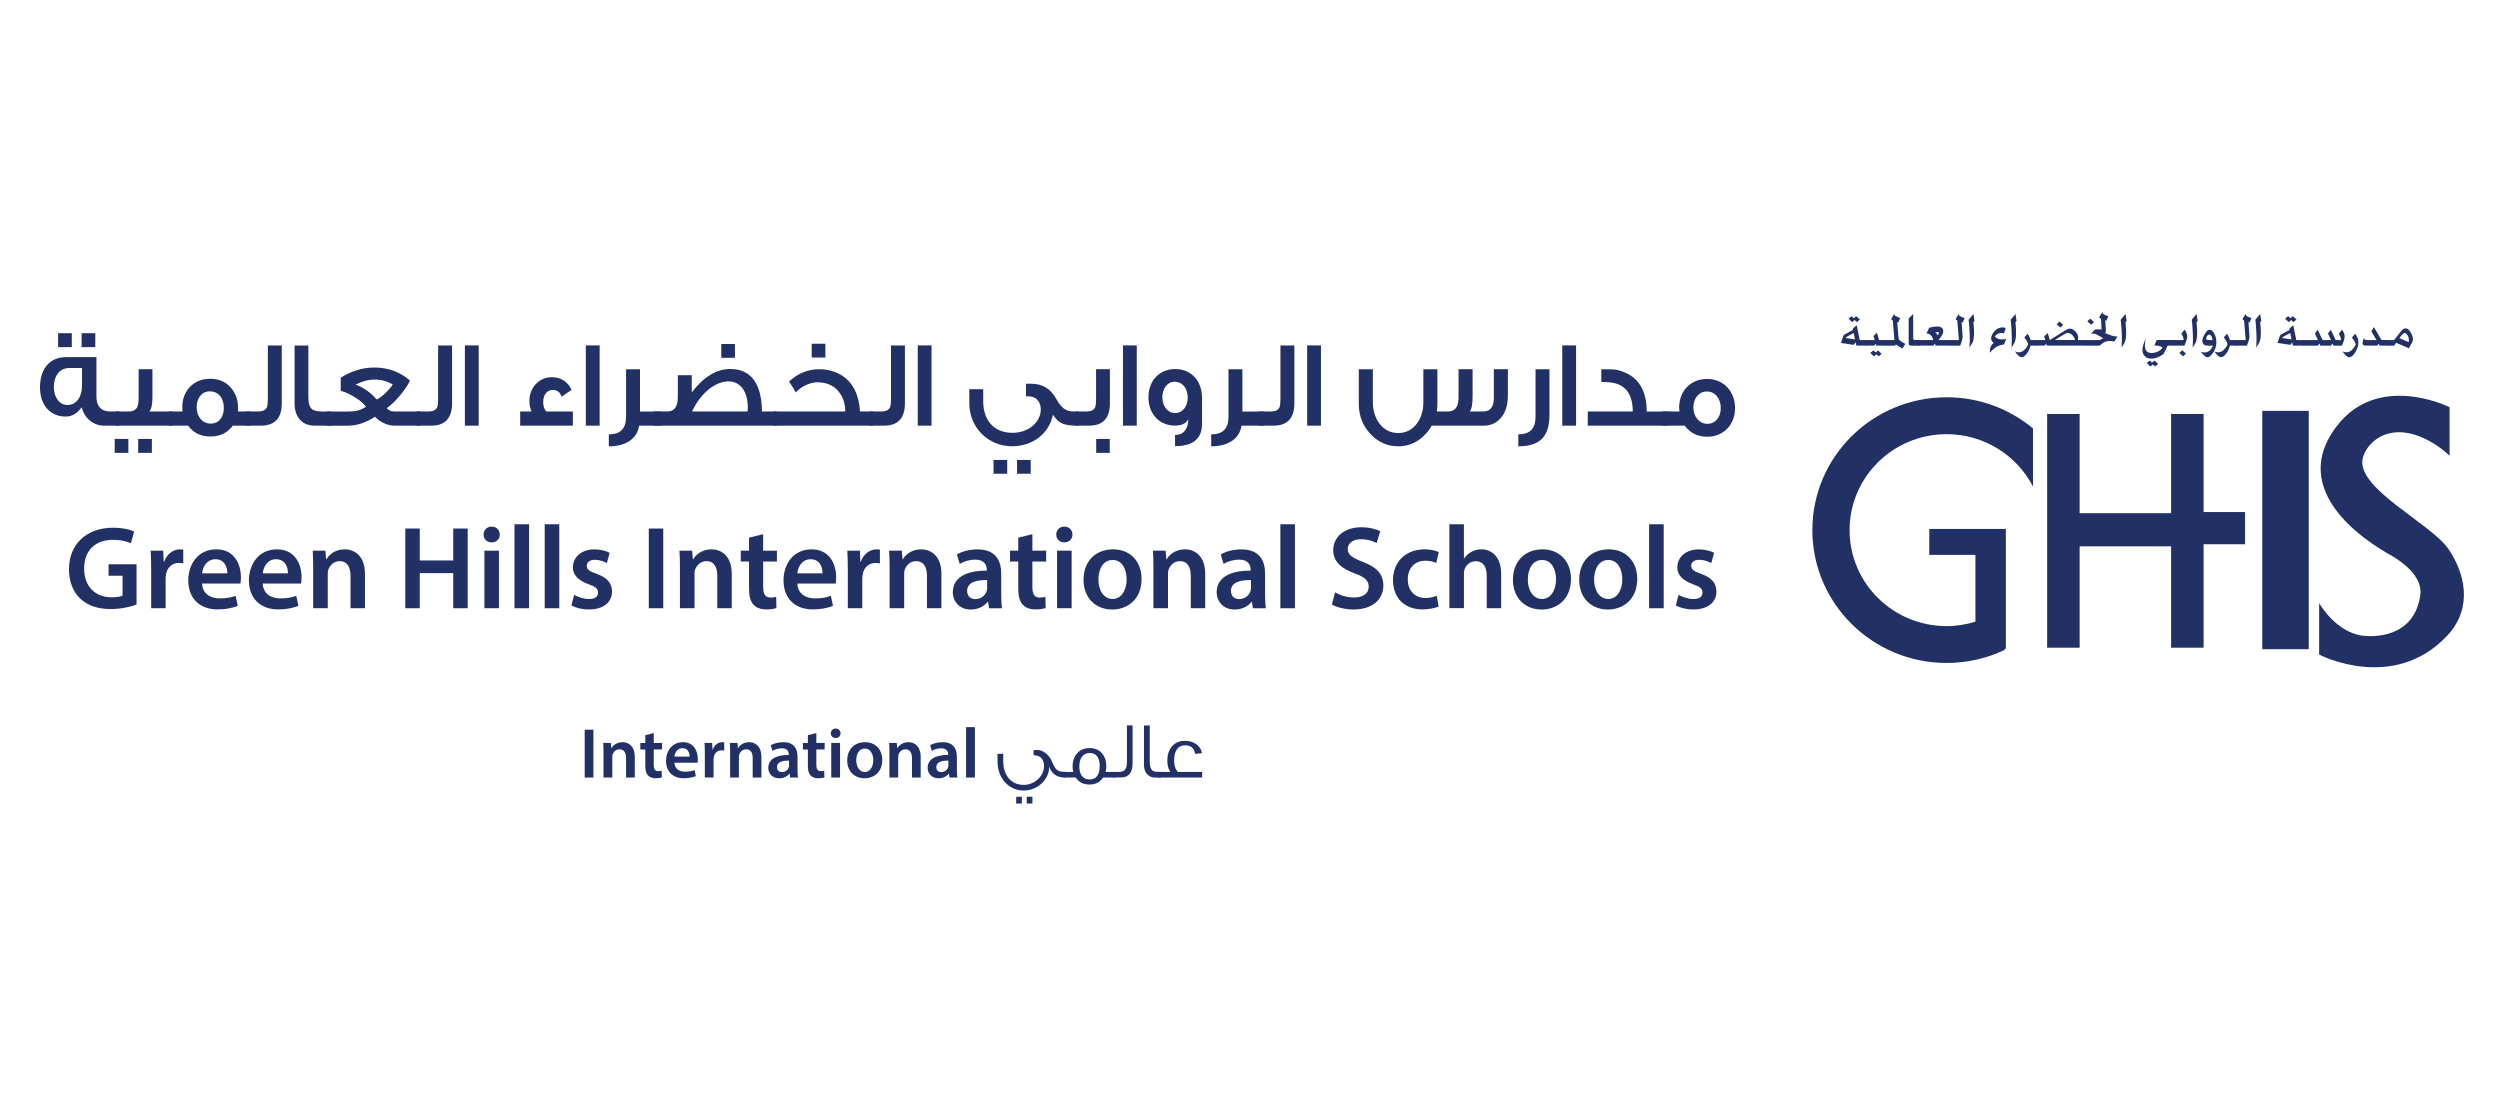 <?xml version="1.0" encoding="utf-8"?>
<!-- Generator: Adobe Illustrator 26.2.1, SVG Export Plug-In . SVG Version: 6.00 Build 0)  -->
<svg version="1.1" id="Layer_1" xmlns="http://www.w3.org/2000/svg" xmlns:xlink="http://www.w3.org/1999/xlink" x="0px" y="0px"
	 viewBox="0 0 613.87 273.92" style="enable-background:new 0 0 613.87 273.92;" xml:space="preserve">
<style type="text/css">
	.st0{fill:#223165;}
</style>
<g>
	<g>
		<path class="st0" d="M145.71,179.17v11.75h-2.14v-11.75H145.71z"/>
		<path class="st0" d="M148.19,184.96c0-0.98-0.02-1.79-0.07-2.53H150l0.11,1.27h0.05c0.37-0.66,1.29-1.46,2.7-1.46
			c1.48,0,3.01,0.96,3.01,3.64v5.04h-2.14v-4.79c0-1.22-0.45-2.14-1.62-2.14c-0.85,0-1.45,0.61-1.67,1.25
			c-0.07,0.19-0.09,0.45-0.09,0.7v4.98h-2.16V184.96z"/>
		<path class="st0" d="M160.53,180.01v2.42h2.04v1.6h-2.04v3.75c0,1.03,0.28,1.57,1.1,1.57c0.37,0,0.64-0.05,0.84-0.1l0.04,1.64
			c-0.31,0.12-0.87,0.21-1.55,0.21c-0.78,0-1.45-0.26-1.85-0.7c-0.45-0.49-0.66-1.25-0.66-2.37v-3.99h-1.22v-1.6h1.22v-1.92
			L160.53,180.01z"/>
		<path class="st0" d="M165.6,187.28c0.05,1.53,1.25,2.2,2.61,2.2c0.99,0,1.71-0.14,2.35-0.38l0.31,1.48
			c-0.73,0.3-1.74,0.52-2.96,0.52c-2.75,0-4.37-1.69-4.37-4.29c0-2.35,1.43-4.57,4.15-4.57c2.75,0,3.66,2.27,3.66,4.13
			c0,0.4-0.04,0.71-0.07,0.91H165.6z M169.33,185.78c0.02-0.78-0.33-2.07-1.76-2.07c-1.32,0-1.88,1.2-1.97,2.07H169.33z"/>
		<path class="st0" d="M173.07,185.17c0-1.15-0.02-1.97-0.07-2.74h1.87l0.07,1.62h0.07c0.42-1.2,1.41-1.81,2.32-1.81
			c0.21,0,0.33,0.02,0.5,0.05v2.02c-0.17-0.03-0.37-0.07-0.63-0.07c-1.03,0-1.73,0.66-1.92,1.62c-0.04,0.19-0.07,0.42-0.07,0.66
			v4.39h-2.14V185.17z"/>
		<path class="st0" d="M179.28,184.96c0-0.98-0.02-1.79-0.07-2.53h1.88l0.11,1.27h0.05c0.37-0.66,1.29-1.46,2.7-1.46
			c1.48,0,3.01,0.96,3.01,3.64v5.04h-2.14v-4.79c0-1.22-0.45-2.14-1.62-2.14c-0.85,0-1.45,0.61-1.67,1.25
			c-0.07,0.19-0.09,0.45-0.09,0.7v4.98h-2.16V184.96z"/>
		<path class="st0" d="M194.02,190.92l-0.14-0.94h-0.05c-0.52,0.66-1.41,1.13-2.51,1.13c-1.71,0-2.67-1.24-2.67-2.53
			c0-2.14,1.9-3.22,5.04-3.21v-0.14c0-0.56-0.23-1.48-1.73-1.48c-0.84,0-1.71,0.26-2.28,0.63l-0.42-1.39
			c0.63-0.38,1.72-0.75,3.07-0.75c2.72,0,3.5,1.72,3.5,3.57v3.07c0,0.77,0.03,1.52,0.12,2.04H194.02z M193.74,186.77
			c-1.52-0.03-2.96,0.3-2.96,1.59c0,0.84,0.54,1.22,1.22,1.22c0.85,0,1.48-0.56,1.67-1.17c0.05-0.16,0.07-0.33,0.07-0.47V186.77z"/>
		<path class="st0" d="M200.45,180.01v2.42h2.04v1.6h-2.04v3.75c0,1.03,0.28,1.57,1.1,1.57c0.37,0,0.64-0.05,0.84-0.1l0.04,1.64
			c-0.31,0.12-0.87,0.21-1.55,0.21c-0.78,0-1.45-0.26-1.85-0.7c-0.45-0.49-0.66-1.25-0.66-2.37v-3.99h-1.22v-1.6h1.22v-1.92
			L200.45,180.01z"/>
		<path class="st0" d="M206.4,180.06c0,0.65-0.47,1.15-1.22,1.15c-0.71,0-1.18-0.5-1.18-1.15c0-0.66,0.49-1.17,1.2-1.17
			C205.92,178.9,206.38,179.4,206.4,180.06z M204.11,190.92v-8.49h2.16v8.49H204.11z"/>
		<path class="st0" d="M216.64,186.6c0,3.12-2.2,4.51-4.36,4.51c-2.4,0-4.25-1.66-4.25-4.37c0-2.79,1.83-4.5,4.39-4.5
			C214.95,182.24,216.64,184.02,216.64,186.6z M210.25,186.68c0,1.64,0.8,2.88,2.11,2.88c1.22,0,2.07-1.2,2.07-2.91
			c0-1.32-0.59-2.84-2.06-2.84C210.86,183.81,210.25,185.27,210.25,186.68z"/>
		<path class="st0" d="M218.4,184.96c0-0.98-0.02-1.79-0.07-2.53h1.88l0.1,1.27h0.05c0.37-0.66,1.29-1.46,2.7-1.46
			c1.48,0,3.01,0.96,3.01,3.64v5.04h-2.14v-4.79c0-1.22-0.45-2.14-1.62-2.14c-0.85,0-1.45,0.61-1.67,1.25
			c-0.07,0.19-0.09,0.45-0.09,0.7v4.98h-2.16V184.96z"/>
		<path class="st0" d="M233.15,190.92l-0.14-0.94h-0.05c-0.52,0.66-1.41,1.13-2.51,1.13c-1.71,0-2.67-1.24-2.67-2.53
			c0-2.14,1.9-3.22,5.04-3.21v-0.14c0-0.56-0.23-1.48-1.73-1.48c-0.84,0-1.71,0.26-2.28,0.63l-0.42-1.39
			c0.63-0.38,1.72-0.75,3.07-0.75c2.72,0,3.5,1.72,3.5,3.57v3.07c0,0.77,0.03,1.52,0.12,2.04H233.15z M232.87,186.77
			c-1.52-0.03-2.96,0.3-2.96,1.59c0,0.84,0.54,1.22,1.22,1.22c0.85,0,1.48-0.56,1.67-1.17c0.05-0.16,0.07-0.33,0.07-0.47V186.77z"/>
		<path class="st0" d="M237.22,178.55h2.16v12.37h-2.16V178.55z"/>
		<path class="st0" d="M261.62,190.92h-0.3c-1.82,0-3.22-1.03-3.68-2.73c0,3.3-2.93,5.93-6.29,5.93c-3.64,0-6.41-3.08-6.41-7.04
			v-1.98h1.4v1.72c0,3.56,1.92,5.91,5.06,5.91c2.65,0,4.96-2.21,4.96-4.59c0-1.78-0.95-2.69-2.57-2.69v-1.25h-0.02
			c0-0.02,0.36-0.04,1.07-0.04c1.21,0,2.87,1.25,3.48,2.83c0.73,1.9,1.38,2.53,2.87,2.53h0.42V190.92z M250.92,197.31h-1.4v-1.68
			h1.4V197.31z M253.51,197.31h-1.4v-1.68h1.4V197.31z"/>
		<path class="st0" d="M273.89,190.92h-3.03c-0.75,1.15-1.86,1.72-3.32,1.72c-1.52,0-2.67-0.57-3.4-1.72h-2.93v-1.38h2.33
			c-0.1-0.42-0.16-0.87-0.16-1.36c0-1.3,0.38-2.37,1.11-3.22c0.75-0.85,1.78-1.27,3.07-1.27c1.29,0,2.31,0.44,3.04,1.29
			c0.69,0.81,1.05,1.88,1.05,3.18c0,0.49-0.06,0.95-0.18,1.38h2.41V190.92z M270.03,188.01c0-0.89-0.18-1.6-0.53-2.14
			c-0.42-0.65-1.03-0.97-1.88-0.97c-0.89,0-1.58,0.36-2.04,1.05c-0.38,0.57-0.55,1.33-0.55,2.29c0,0.89,0.18,1.62,0.55,2.18
			c0.46,0.65,1.11,0.97,1.96,0.97C269.2,191.39,270.03,190.27,270.03,188.01z"/>
		<path class="st0" d="M278.1,178.12v9.31c0,2.31-0.97,3.48-2.91,3.48h-1.72v-1.36h1.27c0.85,0,1.4-0.28,1.68-0.83
			c0.2-0.36,0.3-0.99,0.3-1.9v-8.7H278.1z"/>
		<path class="st0" d="M285.11,190.92h-1.56c-0.71,0-1.31-0.26-1.8-0.75c-0.57-0.55-0.85-1.34-0.85-2.39v-9.65h1.42v8.82
			c0,0.91,0.14,1.56,0.39,1.96c0.22,0.34,0.59,0.53,1.13,0.61c0.14,0.02,0.3,0.02,1.27,0.02V190.92z"/>
		<path class="st0" d="M295.19,190.92h-10.88v-1.38h3.03c-0.47-0.77-0.71-1.7-0.71-2.77c0-1.4,0.36-2.53,1.09-3.42
			c0.77-0.97,1.86-1.44,3.26-1.44c1.03,0,1.92,0.26,2.65,0.75c0.83,0.53,1.34,1.29,1.52,2.27l-1.68,0.18
			c-0.24-1.4-1.07-2.1-2.47-2.1c-0.97,0-1.68,0.4-2.16,1.21c-0.36,0.65-0.53,1.5-0.53,2.55c0,1.21,0.3,2.13,0.91,2.77h5.97V190.92z"
			/>
	</g>
	<g>
		<g>
			<g>
				<g>
					<g>
						<path class="st0" d="M455.91,79.85l0.74,3.65h1.64v1.37h-2.46l-0.19-0.82l-0.44,0.63l-3.16-0.46l0.5-1.52
							c0.02-0.08,0.07-0.17,0.12-0.29c0.05-0.13,0.18-0.24,0.4-0.35l1.94-1.05l-0.07-0.31L455.91,79.85z M455.16,81.76l-1.62,0.89
							c-0.16,0.08-0.25,0.2-0.3,0.36l2.25,0.33L455.16,81.76z M456.7,78.45l-0.74,0.64l-0.57-0.51l-0.59,0.51l-0.9-0.83l0.74-0.62
							l0.55,0.5l0.6-0.5L456.7,78.45z"/>
					</g>
				</g>
				<g>
					<g>
						<path class="st0" d="M460.88,81.69l0.52,1.81h1.57v1.37h-2.24l-0.15-0.44l-0.38,0.44h-2.11V83.5h2.23l-0.29-0.99L460.88,81.69
							z M459.24,86.67l0.75-0.64l0.56,0.51l0.58-0.51l0.9,0.85l-0.71,0.62l-0.57-0.51l-0.6,0.51L459.24,86.67z"/>
					</g>
				</g>
				<g>
					<g>
						<path class="st0" d="M466.59,78.11l-0.48,1.1l-0.26-0.12l0.32,3.69c0.04,0.3,0.08,0.51,0.15,0.63
							c0.06,0.11,0.24,0.27,0.56,0.45l0.97,0.58l-0.72,1.13l-1.61-0.97l-0.2,0.27h-2.58V83.5h2.43l-0.39-4.81
							c-0.24-0.09-0.37-0.19-0.37-0.3c0-0.06,0.02-0.15,0.09-0.28l0.11-0.19l0.51-0.89c0.03,0.23,0.07,0.37,0.13,0.44
							c0.07,0.07,0.22,0.16,0.5,0.27L466.59,78.11z"/>
					</g>
				</g>
				<g>
					<g>
						<path class="st0" d="M471.49,84.87h-2.24c-0.11,0-0.23-0.03-0.36-0.09c-0.14-0.05-0.19-0.19-0.21-0.43l-0.01-0.28v-5.84
							l1.11-1.16v5.86c0,0.22,0.03,0.38,0.06,0.45c0.04,0.08,0.2,0.11,0.48,0.11h1.18V84.87z"/>
					</g>
				</g>
				<g>
					<g>
						<path class="st0" d="M478.77,83.5v1.37h-3.44l-0.23-0.47l-0.39,0.47h-3.45V83.5h3.45c-0.24-1.02-0.8-1.56-1.66-1.62l0.67-1.42
							c0.74-0.19,1.38-0.29,1.92-0.29c1,0,1.52,0.38,1.52,1.18c0,0.18-0.03,0.36-0.1,0.52c-0.14,0.36-0.44,0.84-0.9,1.46l-0.13,0.17
							H478.77z M475.78,82.38c0.2-0.24,0.31-0.43,0.31-0.56c0-0.2-0.15-0.29-0.44-0.29c-0.1,0-0.28,0.02-0.5,0.06
							c0.18,0.1,0.32,0.21,0.41,0.34C475.66,82.06,475.74,82.22,475.78,82.38z"/>
					</g>
				</g>
				<g>
					<g>
						<path class="st0" d="M482.41,78.13l-0.48,1.07l-0.26-0.11l0.25,3.6c0,0.28-0.09,0.72-0.29,1.3l-0.01,0.05l-0.21,0.62
							l-0.1,0.22h-2.75V83.5H481l-0.39-4.81c-0.24-0.07-0.37-0.19-0.37-0.35c0-0.07,0.03-0.16,0.1-0.25l0.11-0.16l0.52-0.87
							c0,0.21,0.06,0.37,0.16,0.47c0.06,0.05,0.19,0.12,0.37,0.21L482.41,78.13z"/>
					</g>
				</g>
				<g>
					<g>
						<path class="st0" d="M483.59,85.35c0.06-0.74,0.09-1.38,0.09-1.89c0-0.68-0.03-1.62-0.1-2.78c-0.06-0.96-0.12-1.68-0.2-2.16
							l1.19-1.43l0.27,1.72l-0.26,0.29l0.01,0.18c0.09,1.05,0.14,1.92,0.14,2.61c0,0.68-0.08,1.28-0.22,1.8
							C484.39,84.07,484.09,84.63,483.59,85.35z"/>
					</g>
				</g>
				<g>
					<g>
						<path class="st0" d="M492.63,83.18l-0.56,1.4c-0.45,0.05-0.88,0.16-1.32,0.33c-0.75,0.31-1.46,0.87-2.15,1.71v-0.19
							c0-1.09,0.33-1.82,0.99-2.21c-0.44-0.31-0.67-0.66-0.67-1.07c0-0.6,0.28-1.21,0.83-1.83c0.54-0.61,1.21-0.93,1.99-0.93
							c0.47,0,0.71,0.11,0.71,0.32c0,0.08-0.06,0.27-0.17,0.56l-0.24,0.58c-0.24-0.07-0.43-0.1-0.58-0.1c-0.7,0-1.26,0.31-1.67,0.89
							c0.49,0.48,1.07,0.71,1.77,0.71C491.86,83.35,492.22,83.3,492.63,83.18z"/>
					</g>
				</g>
				<g>
					<g>
						<path class="st0" d="M493.92,85.35c0.05-0.74,0.08-1.38,0.08-1.89c0-0.68-0.04-1.62-0.09-2.78c-0.06-0.96-0.14-1.68-0.2-2.16
							l1.19-1.43l0.26,1.72l-0.26,0.29l0.01,0.18c0.09,1.05,0.13,1.92,0.13,2.61c0,0.68-0.07,1.28-0.21,1.8
							C494.72,84.07,494.41,84.63,493.92,85.35z"/>
					</g>
				</g>
				<g>
					<g>
						<path class="st0" d="M498.59,83.5h1.66v1.37h-1.67c-0.17,0.73-0.47,1.38-0.92,1.97c-0.43,0.59-0.87,0.87-1.26,0.87
							c-0.37,0-0.81-0.32-1.29-0.95c-0.03-0.05-0.12-0.15-0.24-0.32c-0.02-0.02-0.06-0.07-0.1-0.14c0.32,0.14,0.65,0.21,1,0.21
							c0.44,0,0.85-0.18,1.26-0.54c0.4-0.36,0.74-0.83,0.99-1.43c-0.08-0.29-0.21-0.57-0.39-0.89c-0.14-0.27-0.34-0.53-0.55-0.8
							l0.79-0.9C498.22,82.45,498.47,82.97,498.59,83.5z"/>
					</g>
				</g>
				<g>
					<g>
						<path class="st0" d="M503.32,83.5l3.03-1.9c0.17-0.1,0.39-0.24,0.68-0.42c0.54-0.33,0.96-0.49,1.25-0.49
							c0.42,0,0.87,0.24,1.35,0.73c0.46,0.46,0.66,0.95,0.66,1.52c0,0.21-0.02,0.4-0.07,0.56h1.81v1.37h-9.46l-0.13-0.47l-0.41,0.47
							h-2V83.5h2.17l-0.26-0.91l0.89-0.8L503.32,83.5z M509.52,83.5c-0.11-0.48-0.34-0.89-0.7-1.24c-0.36-0.34-0.71-0.52-1.08-0.52
							c-0.04,0-0.12,0.01-0.21,0.02c-0.19,0.06-0.5,0.22-0.95,0.49l-2.02,1.24H509.52z M506.61,79.79l-0.7,0.64l-0.92-0.82
							l0.72-0.66L506.61,79.79z"/>
					</g>
				</g>
				<g>
					<g>
						<path class="st0" d="M516.94,78.66l0.14,2.1c0.01,0.32,0.02,0.48,0.02,0.51c0,0.15-0.05,0.31-0.16,0.51
							c0.45,0.22,0.87,0.39,1.25,0.51c0.62,0.23,1.21,0.34,1.74,0.36l-0.76,1.22c-0.35-0.1-0.71-0.15-1.1-0.15
							c-0.78,0-1.44,0.25-1.99,0.73c-0.22,0.2-0.37,0.32-0.42,0.35c-0.08,0.04-0.24,0.07-0.43,0.07h-3.39V83.5h3.82
							c0.25-0.22,0.54-0.37,0.84-0.44c-0.18-0.07-0.46-0.24-0.89-0.49c-0.21-0.12-0.47-0.27-0.75-0.41
							c-0.34-0.18-0.66-0.27-0.93-0.27c-0.17,0-0.35,0.05-0.55,0.13l0.77-0.84c0.21-0.21,0.39-0.32,0.54-0.32h0.17
							c0.18,0.02,0.41,0.04,0.64,0.04c0.13,0,0.31-0.02,0.53-0.04l-0.13-2.61c-0.27-0.07-0.42-0.19-0.42-0.35
							c0-0.05,0.05-0.14,0.12-0.28l0.13-0.21l0.5-0.81c0.01,0.2,0.07,0.36,0.17,0.46c0.11,0.09,0.32,0.21,0.62,0.34l0.65,0.28
							l-0.45,1.06L516.94,78.66z M514.18,79.09l-0.71,0.63l-0.93-0.83l0.74-0.65L514.18,79.09z"/>
					</g>
				</g>
				<g>
					<g>
						<path class="st0" d="M520.95,85.35c0.05-0.74,0.08-1.38,0.08-1.89c0-0.68-0.03-1.62-0.1-2.78c-0.06-0.96-0.13-1.68-0.2-2.16
							l1.18-1.43l0.28,1.72l-0.26,0.29l0.01,0.18c0.09,1.05,0.14,1.92,0.14,2.61c0,0.68-0.08,1.28-0.23,1.8
							C521.75,84.07,521.45,84.63,520.95,85.35z"/>
					</g>
				</g>
				<g>
					<g>
						<path class="st0" d="M534.03,83.5v1.37h-1.78l-0.09,0.21c-0.09,0.18-0.21,0.47-0.4,0.85c-0.21,0.42-0.39,0.76-0.53,1.01
							c-1.12,0.81-2.15,1.18-3.12,1.12c-0.6,0-1.09-0.21-1.47-0.61c-0.38-0.41-0.57-0.93-0.57-1.58c0-0.67,0.29-1.62,0.86-2.82
							c-0.17,0.69-0.26,1.27-0.26,1.72c0,1.28,0.55,1.92,1.67,1.92c0.34,0,0.72-0.08,1.14-0.21c0.42-0.14,0.78-0.34,1.08-0.61
							c0.14-0.12,0.3-0.29,0.48-0.52c-0.46-0.35-1.1-0.52-1.95-0.52h-0.1l0.59-1.34H534.03z M527.14,89.16l0.73-0.64l0.55,0.51
							l0.61-0.51l0.88,0.84L529.19,90l-0.55-0.52L528.04,90L527.14,89.16z"/>
					</g>
				</g>
				<g>
					<g>
						<path class="st0" d="M533.82,83.5h2.36c-0.02-0.54-0.19-1.05-0.55-1.54l0.75-1.02c0.45,0.53,0.68,1.09,0.68,1.67
							c0,0.33-0.1,0.79-0.31,1.36c-0.06,0.18-0.17,0.47-0.36,0.9h-2.58V83.5z M535.14,86.65l0.71-0.64l0.91,0.82l-0.71,0.67
							L535.14,86.65z"/>
					</g>
				</g>
				<g>
					<g>
						<path class="st0" d="M538.4,85.35c0.05-0.74,0.08-1.38,0.08-1.89c0-0.68-0.03-1.62-0.1-2.78c-0.06-0.96-0.13-1.68-0.21-2.16
							l1.18-1.43l0.28,1.72l-0.26,0.29l0.01,0.18c0.09,1.05,0.13,1.92,0.13,2.61c0,0.68-0.07,1.28-0.21,1.8
							C539.2,84.07,538.9,84.63,538.4,85.35z"/>
					</g>
				</g>
				<g>
					<g>
						<path class="st0" d="M543.39,84.87h-1c-0.36,0-0.59-0.01-0.71-0.03c-0.25-0.03-0.47-0.15-0.64-0.35
							c-0.16-0.2-0.26-0.44-0.26-0.69c0-0.39,0.1-0.83,0.33-1.29c0.21-0.47,0.49-0.88,0.81-1.23c0.19-0.2,0.41-0.31,0.67-0.31
							c0.3,0,0.62,0.2,0.91,0.61c0.48,0.69,0.73,1.5,0.73,2.46c0,1.08-0.37,2.07-1.1,2.95c-0.41,0.49-0.78,0.74-1.11,0.74
							c-0.38,0-0.93-0.46-1.64-1.38c0.34,0.13,0.66,0.2,0.94,0.2c0.44,0,0.86-0.15,1.21-0.45
							C542.91,85.79,543.18,85.39,543.39,84.87z M543.28,83.5c-0.1-0.89-0.39-1.33-0.81-1.33c-0.19,0-0.35,0.1-0.51,0.29
							c-0.17,0.2-0.24,0.4-0.24,0.61c0,0.29,0.18,0.43,0.54,0.43H543.28z"/>
					</g>
				</g>
				<g>
					<g>
						<path class="st0" d="M547.55,83.5h1.65v1.37h-1.66c-0.17,0.73-0.47,1.38-0.91,1.97c-0.44,0.59-0.87,0.87-1.27,0.87
							c-0.35,0-0.78-0.32-1.28-0.95c-0.04-0.05-0.13-0.15-0.25-0.32c-0.02-0.02-0.05-0.07-0.11-0.14c0.33,0.14,0.65,0.21,0.99,0.21
							c0.45,0,0.86-0.18,1.27-0.54c0.41-0.36,0.74-0.83,1-1.43c-0.09-0.29-0.22-0.57-0.39-0.89c-0.15-0.27-0.33-0.53-0.55-0.8
							l0.78-0.9C547.18,82.45,547.43,82.97,547.55,83.5z"/>
					</g>
				</g>
				<g>
					<g>
						<path class="st0" d="M552.83,78.13l-0.47,1.07l-0.25-0.11l0.24,3.6c0,0.28-0.11,0.72-0.3,1.3l-0.02,0.05l-0.21,0.62
							l-0.09,0.22h-2.74V83.5h2.44l-0.4-4.81c-0.24-0.07-0.36-0.19-0.36-0.35c0-0.07,0.03-0.16,0.1-0.25l0.11-0.16l0.51-0.87
							c0.01,0.21,0.06,0.37,0.17,0.47c0.05,0.05,0.18,0.12,0.38,0.21L552.83,78.13z"/>
					</g>
				</g>
				<g>
					<g>
						<path class="st0" d="M554.01,85.35c0.05-0.74,0.08-1.38,0.08-1.89c0-0.68-0.03-1.62-0.1-2.78c-0.05-0.96-0.12-1.68-0.19-2.16
							l1.17-1.43l0.29,1.72l-0.27,0.29l0.02,0.18c0.09,1.05,0.14,1.92,0.14,2.61c0,0.68-0.07,1.28-0.23,1.8
							C554.81,84.07,554.5,84.63,554.01,85.35z"/>
					</g>
				</g>
				<g>
					<g>
						<path class="st0" d="M563.11,79.85l0.74,3.65h1.65v1.37h-2.48l-0.18-0.82l-0.42,0.63l-3.18-0.46l0.49-1.52
							c0.03-0.08,0.07-0.17,0.12-0.29c0.06-0.13,0.19-0.24,0.42-0.35l1.93-1.05l-0.07-0.31L563.11,79.85z M562.36,81.76l-1.64,0.89
							c-0.16,0.08-0.25,0.2-0.3,0.36l2.26,0.33L562.36,81.76z M563.9,78.45l-0.74,0.64l-0.57-0.51L562,79.09l-0.9-0.83l0.74-0.62
							l0.56,0.5l0.61-0.5L563.9,78.45z"/>
					</g>
				</g>
				<g>
					<g>
						<path class="st0" d="M572.34,84.87h-2.59l-0.21-0.52l-0.43,0.52h-3.83V83.5h3.87l-0.73-1.62l0.69-0.9l1.21,2.52h2.04
							l-0.74-1.62l0.71-0.9l1.19,2.52h1.31v-0.05c0-0.06-0.01-0.17-0.05-0.34c-0.06-0.4-0.24-0.79-0.49-1.15l0.75-1.02
							c0.46,0.53,0.68,1.1,0.68,1.7c0,0.47-0.22,1.21-0.67,2.23h-2.08l-0.22-0.52L572.34,84.87z"/>
					</g>
				</g>
				<g>
					<g>
						<path class="st0" d="M578.29,81.95c0.55,0.71,0.82,1.42,0.82,2.13c0,0.69-0.23,1.44-0.68,2.24c-0.52,0.93-1.05,1.39-1.61,1.39
							c-0.19,0-0.44-0.12-0.72-0.36c-0.3-0.26-0.56-0.56-0.81-0.91l-0.1-0.14c0.35,0.14,0.67,0.21,1,0.21
							c0.43,0,0.85-0.19,1.27-0.54c0.41-0.36,0.74-0.83,1-1.42c-0.11-0.31-0.24-0.6-0.4-0.9c-0.17-0.29-0.35-0.55-0.54-0.79
							L578.29,81.95z"/>
					</g>
				</g>
				<g>
					<g>
						<path class="st0" d="M586.36,83.5v1.37h-2.04l-0.26-0.47l-0.34,0.47h-2.59c-0.36,0-0.59-0.03-0.74-0.1
							c-0.17-0.09-0.28-0.27-0.28-0.54c0-0.19,0.06-0.45,0.19-0.77c0.02-0.06,0.08-0.21,0.18-0.43c0.05,0.2,0.15,0.32,0.27,0.38
							c0.13,0.06,0.35,0.09,0.66,0.09h2.12l-1.24-2.15l0.61-1.04l1.88,3.18H586.36z"/>
					</g>
				</g>
				<g>
					<g>
						<path class="st0" d="M586.15,84.87V83.5h1.72l1.09-1.4c0.43-0.55,0.75-0.94,0.95-1.13c0.25-0.23,0.51-0.34,0.78-0.34
							c0.45,0,0.86,0.32,1.25,0.98c0.37,0.66,0.57,1.25,0.57,1.76c0,0.17-0.08,0.4-0.2,0.67c-0.08,0.16-0.33,0.61-0.74,1.35
							l-0.07,0.12l-3.15-1.34l-0.46,0.7H586.15z M591.45,84.01c0.04-0.2,0.05-0.35,0.05-0.48c0-0.53-0.14-0.98-0.44-1.36
							c-0.22-0.28-0.43-0.42-0.62-0.42c-0.24,0-0.66,0.4-1.21,1.19l-0.08,0.09L591.45,84.01z"/>
					</g>
				</g>
			</g>
		</g>
		<g>
			<g>
				<g>
					<g>
						<path class="st0" d="M566.91,159.41H555.5v-58.52h11.41V159.41z"/>
					</g>
				</g>
				<g>
					<polygon class="st0" points="551.27,125.73 541.09,125.73 541.09,101.65 533.11,101.65 533.11,126.01 510.65,126.01 
						510.65,101.65 502.67,101.65 502.67,159.04 510.65,159.04 510.65,134.15 533.11,134.15 533.11,159.04 541.09,159.04 
						541.09,133.64 551.27,133.64 					"/>
				</g>
				<g>
					<path class="st0" d="M477.99,97.55c-18.21,0-32.97,14.6-32.97,32.62c0,18.01,14.77,32.62,32.97,32.62
						c5.1,0,9.92-1.16,14.24-3.2v-0.26h0.3v-29.45h-5.22h-2.25h-11.33v6.36h11.33v16.4c-2.22,0.71-4.59,1.1-7.07,1.1
						c-13.16,0-23.83-10.55-23.83-23.56c0-13.03,10.67-23.57,23.83-23.57c9.26,0,17.27,5.25,21.21,12.86V105.2
						C493.48,100.44,486.09,97.55,477.99,97.55z"/>
				</g>
				<g>
					<path class="st0" d="M601.49,99.99v11.93c0,0-3.51-3.66-8.71-5.21c-8.14-2.41-12.36,3.33-12.7,6.3
						c-0.83,7.24,16.79,15.58,21.05,21.69c4.06,5.85,6.24,14.43-0.15,21.31c-13.29,14.25-31.52,4.72-31.52,4.72v-12.64
						c0,0,3.98,7.06,10.56,7.99c2.62,0.36,12.76,0.68,14.28-9.93c0.73-4.99-5.47-8.77-6.81-9.55c-1.93-1.16-26.98-14.2-13.89-31.72
						C583.85,91.12,601.49,99.99,601.49,99.99z"/>
				</g>
			</g>
		</g>
	</g>
	<g>
		<g>
			<path class="st0" d="M33.53,148.45c-1.24,0.46-3.66,1.1-6.26,1.1c-3.29,0-5.77-0.84-7.62-2.61c-1.73-1.66-2.74-4.24-2.71-7.2
				c0-6.19,4.39-10.16,10.82-10.16c2.39,0,4.27,0.49,5.17,0.93l-0.78,2.88c-1.07-0.46-2.37-0.84-4.42-0.84
				c-4.16,0-7.07,2.47-7.07,7.03c0,4.44,2.71,7.08,6.75,7.08c1.27,0,2.22-0.17,2.68-0.41v-4.88h-3.43v-2.82h6.87V148.45z"/>
			<path class="st0" d="M37.11,139.77c0-1.92-0.03-3.28-0.12-4.56h3.09l0.12,2.7h0.12c0.69-2,2.34-3.02,3.84-3.02
				c0.35,0,0.55,0.03,0.84,0.09v3.37c-0.29-0.06-0.61-0.12-1.04-0.12c-1.7,0-2.86,1.1-3.17,2.7c-0.06,0.32-0.12,0.7-0.12,1.1v7.32
				h-3.55V139.77z"/>
			<path class="st0" d="M49.63,143.28c0.09,2.55,2.08,3.66,4.33,3.66c1.64,0,2.83-0.23,3.9-0.64l0.52,2.47
				c-1.21,0.49-2.88,0.87-4.91,0.87c-4.56,0-7.24-2.82-7.24-7.14c0-3.92,2.37-7.61,6.87-7.61c4.56,0,6.06,3.78,6.06,6.88
				c0,0.67-0.06,1.19-0.12,1.51H49.63z M55.81,140.78c0.03-1.31-0.55-3.46-2.92-3.46c-2.19,0-3.12,2-3.26,3.46H55.81z"/>
			<path class="st0" d="M64.52,143.28c0.09,2.55,2.08,3.66,4.33,3.66c1.64,0,2.83-0.23,3.9-0.64l0.52,2.47
				c-1.21,0.49-2.88,0.87-4.91,0.87c-4.56,0-7.24-2.82-7.24-7.14c0-3.92,2.37-7.61,6.87-7.61c4.56,0,6.06,3.78,6.06,6.88
				c0,0.67-0.06,1.19-0.12,1.51H64.52z M70.7,140.78c0.03-1.31-0.55-3.46-2.92-3.46c-2.19,0-3.12,2-3.26,3.46H70.7z"/>
			<path class="st0" d="M76.9,139.42c0-1.63-0.03-2.99-0.12-4.21h3.12l0.17,2.12h0.09c0.61-1.1,2.13-2.44,4.47-2.44
				c2.45,0,4.99,1.6,4.99,6.07v8.39h-3.55v-7.99c0-2.03-0.75-3.57-2.68-3.57c-1.41,0-2.39,1.02-2.77,2.09
				c-0.12,0.32-0.14,0.75-0.14,1.16v8.3H76.9V139.42z"/>
			<path class="st0" d="M103.07,129.78v7.84h8.22v-7.84h3.55v19.57h-3.55v-8.62h-8.22v8.62h-3.55v-19.57H103.07z"/>
			<path class="st0" d="M122.72,131.26c0,1.08-0.78,1.92-2.02,1.92c-1.18,0-1.96-0.84-1.96-1.92c0-1.1,0.81-1.95,1.99-1.95
				C121.95,129.31,122.7,130.16,122.72,131.26z M118.94,149.35v-14.14h3.58v14.14H118.94z"/>
			<path class="st0" d="M126.33,128.73h3.58v20.62h-3.58V128.73z"/>
			<path class="st0" d="M133.75,128.73h3.58v20.62h-3.58V128.73z"/>
			<path class="st0" d="M140.99,146.07c0.81,0.49,2.34,1.02,3.61,1.02c1.56,0,2.25-0.64,2.25-1.57c0-0.96-0.58-1.45-2.31-2.06
				c-2.74-0.96-3.9-2.47-3.87-4.12c0-2.5,2.05-4.44,5.31-4.44c1.56,0,2.92,0.41,3.72,0.84l-0.69,2.53
				c-0.61-0.35-1.73-0.81-2.97-0.81c-1.27,0-1.96,0.61-1.96,1.48c0,0.9,0.66,1.34,2.45,1.97c2.54,0.93,3.72,2.24,3.75,4.33
				c0,2.55-1.99,4.41-5.71,4.41c-1.7,0-3.23-0.41-4.27-0.99L140.99,146.07z"/>
			<path class="st0" d="M162.86,129.78v19.57h-3.55v-19.57H162.86z"/>
			<path class="st0" d="M166.96,139.42c0-1.63-0.03-2.99-0.12-4.21h3.12l0.17,2.12h0.09c0.61-1.1,2.13-2.44,4.47-2.44
				c2.45,0,4.99,1.6,4.99,6.07v8.39h-3.55v-7.99c0-2.03-0.75-3.57-2.68-3.57c-1.41,0-2.39,1.02-2.77,2.09
				c-0.12,0.32-0.14,0.75-0.14,1.16v8.3h-3.58V139.42z"/>
			<path class="st0" d="M187.39,131.17v4.04h3.38v2.67h-3.38v6.24c0,1.71,0.46,2.61,1.82,2.61c0.61,0,1.07-0.09,1.38-0.17l0.06,2.73
				c-0.52,0.2-1.44,0.35-2.57,0.35c-1.3,0-2.39-0.44-3.06-1.16c-0.75-0.81-1.1-2.09-1.1-3.95v-6.65h-2.02v-2.67h2.02v-3.19
				L187.39,131.17z"/>
			<path class="st0" d="M195.79,143.28c0.09,2.55,2.08,3.66,4.33,3.66c1.64,0,2.83-0.23,3.9-0.64l0.52,2.47
				c-1.21,0.49-2.88,0.87-4.91,0.87c-4.56,0-7.24-2.82-7.24-7.14c0-3.92,2.37-7.61,6.87-7.61c4.56,0,6.06,3.78,6.06,6.88
				c0,0.67-0.06,1.19-0.12,1.51H195.79z M201.96,140.78c0.03-1.31-0.55-3.46-2.92-3.46c-2.19,0-3.12,2-3.26,3.46H201.96z"/>
			<path class="st0" d="M208.17,139.77c0-1.92-0.03-3.28-0.12-4.56h3.09l0.12,2.7h0.12c0.69-2,2.34-3.02,3.84-3.02
				c0.35,0,0.55,0.03,0.84,0.09v3.37c-0.29-0.06-0.61-0.12-1.04-0.12c-1.7,0-2.86,1.1-3.17,2.7c-0.06,0.32-0.12,0.7-0.12,1.1v7.32
				h-3.55V139.77z"/>
			<path class="st0" d="M218.44,139.42c0-1.63-0.03-2.99-0.12-4.21h3.12l0.17,2.12h0.09c0.61-1.1,2.13-2.44,4.47-2.44
				c2.45,0,4.99,1.6,4.99,6.07v8.39h-3.55v-7.99c0-2.03-0.75-3.57-2.68-3.57c-1.41,0-2.39,1.02-2.77,2.09
				c-0.12,0.32-0.14,0.75-0.14,1.16v8.3h-3.58V139.42z"/>
			<path class="st0" d="M242.85,149.35l-0.23-1.57h-0.09c-0.87,1.1-2.34,1.89-4.16,1.89c-2.83,0-4.41-2.06-4.41-4.21
				c0-3.57,3.14-5.37,8.34-5.34v-0.23c0-0.93-0.38-2.47-2.86-2.47c-1.38,0-2.83,0.44-3.78,1.05l-0.69-2.32
				c1.04-0.64,2.86-1.25,5.08-1.25c4.5,0,5.8,2.88,5.8,5.95v5.11c0,1.28,0.06,2.53,0.2,3.4H242.85z M242.39,142.44
				c-2.51-0.06-4.91,0.49-4.91,2.64c0,1.39,0.89,2.03,2.02,2.03c1.41,0,2.45-0.93,2.77-1.95c0.09-0.26,0.12-0.55,0.12-0.78V142.44z"
				/>
			<path class="st0" d="M253.5,131.17v4.04h3.38v2.67h-3.38v6.24c0,1.71,0.46,2.61,1.82,2.61c0.61,0,1.07-0.09,1.38-0.17l0.06,2.73
				c-0.52,0.2-1.44,0.35-2.57,0.35c-1.3,0-2.39-0.44-3.06-1.16c-0.75-0.81-1.1-2.09-1.1-3.95v-6.65h-2.02v-2.67h2.02v-3.19
				L253.5,131.17z"/>
			<path class="st0" d="M263.34,131.26c0,1.08-0.78,1.92-2.02,1.92c-1.18,0-1.96-0.84-1.96-1.92c0-1.1,0.81-1.95,1.99-1.95
				C262.56,129.31,263.31,130.16,263.34,131.26z M259.56,149.35v-14.14h3.58v14.14H259.56z"/>
			<path class="st0" d="M280.31,142.15c0,5.2-3.64,7.52-7.21,7.52c-3.98,0-7.04-2.76-7.04-7.29c0-4.65,3.03-7.49,7.27-7.49
				C277.51,134.89,280.31,137.85,280.31,142.15z M269.72,142.29c0,2.73,1.33,4.79,3.49,4.79c2.02,0,3.43-2,3.43-4.85
				c0-2.21-0.98-4.73-3.41-4.73C270.73,137.5,269.72,139.94,269.72,142.29z"/>
			<path class="st0" d="M283.22,139.42c0-1.63-0.03-2.99-0.12-4.21h3.12l0.17,2.12h0.09c0.61-1.1,2.13-2.44,4.47-2.44
				c2.45,0,4.99,1.6,4.99,6.07v8.39h-3.55v-7.99c0-2.03-0.75-3.57-2.68-3.57c-1.41,0-2.39,1.02-2.77,2.09
				c-0.12,0.32-0.14,0.75-0.14,1.16v8.3h-3.58V139.42z"/>
			<path class="st0" d="M307.64,149.35l-0.23-1.57h-0.09c-0.87,1.1-2.34,1.89-4.16,1.89c-2.83,0-4.41-2.06-4.41-4.21
				c0-3.57,3.14-5.37,8.34-5.34v-0.23c0-0.93-0.38-2.47-2.86-2.47c-1.38,0-2.83,0.44-3.78,1.05l-0.69-2.32
				c1.04-0.64,2.86-1.25,5.08-1.25c4.5,0,5.8,2.88,5.8,5.95v5.11c0,1.28,0.06,2.53,0.2,3.4H307.64z M307.17,142.44
				c-2.51-0.06-4.91,0.49-4.91,2.64c0,1.39,0.89,2.03,2.02,2.03c1.41,0,2.45-0.93,2.77-1.95c0.09-0.26,0.12-0.55,0.12-0.78V142.44z"
				/>
			<path class="st0" d="M314.39,128.73h3.58v20.62h-3.58V128.73z"/>
			<path class="st0" d="M327.83,145.46c1.15,0.67,2.89,1.25,4.7,1.25c2.28,0,3.55-1.07,3.55-2.67c0-1.48-0.98-2.35-3.46-3.25
				c-3.2-1.16-5.25-2.87-5.25-5.69c0-3.19,2.66-5.63,6.87-5.63c2.11,0,3.66,0.46,4.67,0.99l-0.87,2.88
				c-0.69-0.38-2.05-0.93-3.87-0.93c-2.25,0-3.23,1.22-3.23,2.35c0,1.51,1.13,2.21,3.72,3.22c3.38,1.28,5.02,2.99,5.02,5.81
				c0,3.14-2.37,5.87-7.39,5.87c-2.05,0-4.18-0.58-5.25-1.22L327.83,145.46z"/>
			<path class="st0" d="M353.26,148.91c-0.75,0.35-2.22,0.73-3.98,0.73c-4.39,0-7.24-2.82-7.24-7.2c0-4.24,2.89-7.55,7.82-7.55
				c1.3,0,2.63,0.29,3.43,0.67l-0.63,2.67c-0.58-0.26-1.41-0.55-2.68-0.55c-2.71,0-4.33,2-4.3,4.59c0,2.9,1.88,4.56,4.3,4.56
				c1.24,0,2.11-0.26,2.8-0.55L353.26,148.91z"/>
			<path class="st0" d="M355.88,128.73h3.58v8.42h0.06c0.43-0.67,1.01-1.22,1.76-1.63c0.69-0.41,1.53-0.64,2.42-0.64
				c2.4,0,4.91,1.6,4.91,6.13v8.33h-3.55v-7.93c0-2.06-0.75-3.6-2.71-3.6c-1.39,0-2.37,0.93-2.74,2c-0.12,0.29-0.14,0.67-0.14,1.07
				v8.45h-3.58V128.73z"/>
			<path class="st0" d="M385.75,142.15c0,5.2-3.64,7.52-7.21,7.52c-3.98,0-7.04-2.76-7.04-7.29c0-4.65,3.03-7.49,7.27-7.49
				C382.95,134.89,385.75,137.85,385.75,142.15z M375.16,142.29c0,2.73,1.33,4.79,3.49,4.79c2.02,0,3.43-2,3.43-4.85
				c0-2.21-0.98-4.73-3.41-4.73C376.17,137.5,375.16,139.94,375.16,142.29z"/>
			<path class="st0" d="M402.02,142.15c0,5.2-3.64,7.52-7.21,7.52c-3.98,0-7.04-2.76-7.04-7.29c0-4.65,3.03-7.49,7.27-7.49
				C399.22,134.89,402.02,137.85,402.02,142.15z M391.43,142.29c0,2.73,1.33,4.79,3.49,4.79c2.02,0,3.43-2,3.43-4.85
				c0-2.21-0.98-4.73-3.41-4.73C392.44,137.5,391.43,139.94,391.43,142.29z"/>
			<path class="st0" d="M404.94,128.73h3.58v20.62h-3.58V128.73z"/>
			<path class="st0" d="M412.18,146.07c0.81,0.49,2.34,1.02,3.61,1.02c1.56,0,2.25-0.64,2.25-1.57c0-0.96-0.58-1.45-2.31-2.06
				c-2.74-0.96-3.9-2.47-3.87-4.12c0-2.5,2.05-4.44,5.31-4.44c1.56,0,2.92,0.41,3.72,0.84l-0.69,2.53
				c-0.61-0.35-1.73-0.81-2.97-0.81c-1.27,0-1.96,0.61-1.96,1.48c0,0.9,0.66,1.34,2.45,1.97c2.54,0.93,3.72,2.24,3.75,4.33
				c0,2.55-1.99,4.41-5.71,4.41c-1.7,0-3.23-0.41-4.27-0.99L412.18,146.07z"/>
		</g>
	</g>
	<g>
		<g>
			<path class="st0" d="M29.26,104.52h-3.69c-2.66,0-4.82-1.8-5.52-4.52c-1.07,1.53-2.38,2.29-3.91,2.29
				c-3.91,0-6.32-2.93-6.32-7.17c0-4.58,2.41-7.42,6.32-7.42h7.54v9.67c0,2.38,1.13,3.66,3.42,3.66h2.17V104.52z M20.14,94.78v-4.42
				h-3.08c-2.38,0-3.84,1.89-3.84,4.73c0,2.35,1.31,4.36,3.36,4.36C18.79,99.45,20.14,97.38,20.14,94.78z M17.63,85.23h-3.36v-3.42
				h3.36V85.23z M23.4,85.23h-3.36v-3.42h3.36V85.23z"/>
			<path class="st0" d="M31.52,111.2h-3.36v-3.42h3.36V111.2z M42.39,104.52H28.32v-3.48h3.27c1.01,0,1.71-0.33,2.08-1.04
				c0.24-0.46,0.37-1.25,0.37-2.32v-7.02h3.39v6.84c0,1.8-0.24,2.96-0.76,3.54h5.74V104.52z M37.29,111.2h-3.36v-3.42h3.36V111.2z"
				/>
			<path class="st0" d="M61.52,104.52h-4.36c-1.31,1.77-3.14,2.66-5.52,2.66c-2.35,0-4.15-0.88-5.46-2.66H41.5v-3.48h3.29
				c-0.03-0.33-0.03-0.67-0.03-1.01c0-2.04,0.64-3.72,1.89-5.04c1.28-1.31,2.93-1.98,4.97-1.98c2.04,0,3.69,0.67,4.94,2.04
				c1.25,1.37,1.89,3.05,1.89,5.1v0.88h3.05V104.52z M54.96,100.13c0-1.07-0.27-2.01-0.82-2.78c-0.64-0.82-1.53-1.25-2.59-1.25
				c-1.04,0-1.86,0.4-2.47,1.22c-0.52,0.7-0.79,1.62-0.79,2.69c0,2.2,1.34,4,3.45,4c1.04,0,1.86-0.4,2.44-1.16
				C54.69,102.14,54.96,101.22,54.96,100.13z"/>
			<path class="st0" d="M69.19,99c0,3.69-1.71,5.52-5.13,5.52h-3.6v-3.48h2.9c1.13,0,1.83-0.33,2.17-1.01
				c0.15-0.37,0.24-1.1,0.24-2.2v-13h3.42V99z"/>
			<path class="st0" d="M81.33,104.52h-4c-1.65,0-2.9-0.52-3.78-1.59c-0.82-0.98-1.22-2.29-1.22-3.97V84.84h3.39v12.76
				c0,1.5,0.34,2.47,0.98,2.93c0.46,0.34,1.34,0.52,2.63,0.52h2.01V104.52z"/>
			<path class="st0" d="M103.25,104.52h-6.5c-0.85,0-1.77-0.24-2.72-0.73c-0.79-0.4-1.43-0.88-1.95-1.46
				c-2.23,1.46-4.46,2.2-6.74,2.2h-5.13v-3.48h5.07c1.01,0,1.8-0.06,2.38-0.21c0.73-0.15,1.46-0.46,2.2-0.95
				c-0.46-0.7-1.34-1.46-2.59-2.26c-1.25-0.82-2.47-1.37-3.6-1.65v-3.24c2.66-1.68,5.43-2.5,8.27-2.5c3.36,0,6.26,1.07,8.7,3.17
				c-0.27,0.82-1.01,1.95-2.17,3.39c-1.25,1.53-2.41,2.66-3.51,3.42c0.43,0.43,0.82,0.67,1.22,0.76c0.15,0.03,0.61,0.06,1.34,0.06
				h5.74V104.52z M96.44,94.42c-1.37-0.82-2.87-1.22-4.42-1.22c-1.56,0-3.14,0.43-4.7,1.25c1.92,0.67,3.66,1.89,5.19,3.66
				c0.7-0.33,1.43-0.92,2.23-1.68C95.44,95.73,96.02,95.06,96.44,94.42z"/>
			<path class="st0" d="M111,99c0,3.69-1.71,5.52-5.13,5.52h-3.6v-3.48h2.9c1.13,0,1.83-0.33,2.17-1.01c0.15-0.37,0.24-1.1,0.24-2.2
				v-13H111V99z"/>
			<path class="st0" d="M117.54,104.52h-3.39V84.81h3.39V104.52z"/>
			<path class="st0" d="M140.67,104.52h-12.94v-3.48h2.78c-0.33-0.79-0.52-1.65-0.52-2.56c0-1.62,0.52-3.02,1.56-4.15
				c1.07-1.13,2.41-1.71,4.03-1.71c2.11,0,3.91,1.16,4.76,3.11l-2.44,1.68c-0.34-1.1-1.07-1.65-2.17-1.65
				c-0.76,0-1.37,0.31-1.8,0.95c-0.37,0.52-0.55,1.19-0.55,2.01c0,0.98,0.24,1.74,0.76,2.32h6.53V104.52z"/>
			<path class="st0" d="M147.24,104.52h-3.39V84.81h3.39V104.52z"/>
			<path class="st0" d="M162.4,104.52h-5.46c-0.52,3.27-3.3,5.07-7.45,5.07v-2.93c2.84,0,4.24-1.4,4.24-4.33V90.67h3.42v10.38h5.25
				V104.52z"/>
			<path class="st0" d="M190.7,104.52h-30.27v-3.48h3.42c1.74,0,2.59-1.19,2.59-3.6v-5.31h3.42v4.24c2.72-3.69,6.07-5.77,9.37-5.77
				c5.16,0,7.78,3.51,7.87,10.44h3.6V104.52z M183.56,101.04l0.06-0.98c0-3.94-1.83-6.41-4.73-6.41c-3.42,0-7.05,3.17-8.94,7.38
				H183.56z M180.47,87.86h-3.36v-3.39h3.36V87.86z"/>
			<path class="st0" d="M214.42,104.52h-24.51v-3.48h17.64c0-1.89-0.52-3.51-1.59-4.85c-1.25-1.56-3.02-2.32-5.25-2.32
				c-0.76,0-1.62,0.18-2.56,0.58c-1.1,0.46-2.01,1.1-2.75,1.92c-0.34-0.64-0.88-1.53-1.65-2.69c0.95-0.88,2.01-1.62,3.27-2.17
				c1.34-0.58,2.69-0.85,4.03-0.85c2.11,0,3.97,0.49,5.55,1.46c2.78,1.71,4.3,4.67,4.58,8.91h3.24V104.52z M202.67,87.8h-3.36v-3.39
				h3.36V87.8z"/>
			<path class="st0" d="M222.2,99c0,3.69-1.71,5.52-5.13,5.52h-3.6v-3.48h2.9c1.13,0,1.83-0.33,2.17-1.01
				c0.15-0.37,0.24-1.1,0.24-2.2v-13h3.42V99z"/>
			<path class="st0" d="M228.74,104.52h-3.39V84.81h3.39V104.52z"/>
			<path class="st0" d="M264.78,101.04v3.48c-3.75,0-4.82-0.58-6.23-2.69c-0.98,4.76-5.07,7.75-10.04,7.75
				c-5.86,0-10.5-4.58-10.5-10.59v-3.42h3.42v3.02c0,4.73,2.75,7.69,7.17,7.69c3.97,0,6.96-2.63,6.96-5.74
				c0-1.89-1.13-3.23-3.08-3.23c-0.18,0-0.37,0-0.55,0.03v-3.11h1.34c2.69,0,4.7,1.22,6.04,3.63c1.25,2.29,2.44,3.17,4.18,3.17
				H264.78z M247.32,116.33h-3.36v-3.39h3.36V116.33z M253.09,116.33h-3.36v-3.39h3.36V116.33z"/>
			<path class="st0" d="M272.54,99c0,3.69-1.71,5.52-5.1,5.52h-3.3v-3.48h2.59c1.13,0,1.83-0.33,2.17-1.01
				c0.15-0.37,0.24-1.1,0.24-2.2v-7.17h3.39V99z M272.5,111.2h-3.33v-3.42h3.33V111.2z"/>
			<path class="st0" d="M279.13,104.52h-3.39V84.81h3.39V104.52z"/>
			<path class="st0" d="M295.15,104.09c0,3.63-2.2,5.46-6.62,5.46v-2.72c2.14-0.06,3.2-1.5,3.27-3.88
				c-0.58,1.04-1.68,1.56-3.24,1.56c-3.94,0-6.56-2.9-6.56-6.96c0-4.12,2.72-6.93,6.56-6.93c4.03,0,6.59,2.99,6.59,7.02V104.09z
				 M291.64,97.71c0-2.38-1.28-3.97-3.24-3.97c-1.8,0-2.99,1.74-2.99,3.81c0,2.14,1.28,3.88,3.14,3.88
				C290.39,101.44,291.64,99.73,291.64,97.71z"/>
			<path class="st0" d="M310.32,104.52h-5.46c-0.52,3.27-3.3,5.07-7.45,5.07v-2.93c2.84,0,4.24-1.4,4.24-4.33V90.67h3.42v10.38h5.25
				V104.52z"/>
			<path class="st0" d="M317.83,99c0,3.69-1.71,5.52-5.13,5.52h-3.6v-3.48h2.9c1.13,0,1.83-0.33,2.17-1.01
				c0.15-0.37,0.24-1.1,0.24-2.2v-13h3.42V99z"/>
			<path class="st0" d="M324.36,104.52h-3.39V84.81h3.39V104.52z"/>
			<path class="st0" d="M370.24,97.26c0,2.47-0.67,4.33-1.98,5.65c-1.07,1.07-2.38,1.62-3.94,1.62h-12.76
				c-0.4,0.7-0.85,1.34-1.43,1.95c-1.86,2.08-4.12,3.11-6.81,3.11c-2.66,0-4.91-1.01-6.77-2.99c-1.92-2.01-2.9-4.49-2.9-7.45v-8.48
				h3.45v8.09c0,1.98,0.52,3.69,1.53,5.13c1.19,1.62,2.75,2.44,4.7,2.44c1.92,0,3.48-0.82,4.67-2.44c1.01-1.43,1.5-3.14,1.5-5.13
				v-8.09h3.45v8.48c0,0.64-0.06,1.28-0.15,1.89h2.75c1.74,0,2.59-1.13,2.59-3.39v-6.99h3.45v6.65c0,1.98-0.24,3.23-0.7,3.72h3.33
				c1.74,0,2.59-1.13,2.59-3.36v-7.02h3.45V97.26z"/>
			<path class="st0" d="M380.47,90.67v11.14c0,5.49-2.41,7.78-7.66,7.78v-2.93c2.84,0,4.24-1.4,4.24-4.33V90.67H380.47z"/>
			<path class="st0" d="M387,104.52h-3.39V84.81H387V104.52z"/>
			<path class="st0" d="M409.68,104.52h-19.81v-3.48h11.05c0-4-1.56-6.32-4.64-6.99c-0.95-0.21-1.98-0.27-3.08-0.27v-3.11
				c1.68,0,2.75,0.03,3.17,0.06c0.43,0.03,1.04,0.15,1.83,0.43c4.09,1.37,6.13,4.67,6.16,9.89h5.31V104.52z"/>
			<path class="st0" d="M426.04,100.19c0,4.06-2.78,7.05-6.84,7.05c-2.35,0-4.21-0.92-5.52-2.72h-5.49v-3.48h4.21l-0.03-0.15
				c-0.03-0.27-0.06-0.55-0.06-0.82c0-4.09,2.84-7.02,6.9-7.02S426.04,96.19,426.04,100.19z M422.53,100.19
				c0-2.32-1.4-4.06-3.42-4.06c-1.92,0-3.3,1.62-3.3,3.91c0,2.29,1.43,4.03,3.48,4.03C421.18,104.06,422.53,102.51,422.53,100.19z"
				/>
		</g>
	</g>
</g>
</svg>
